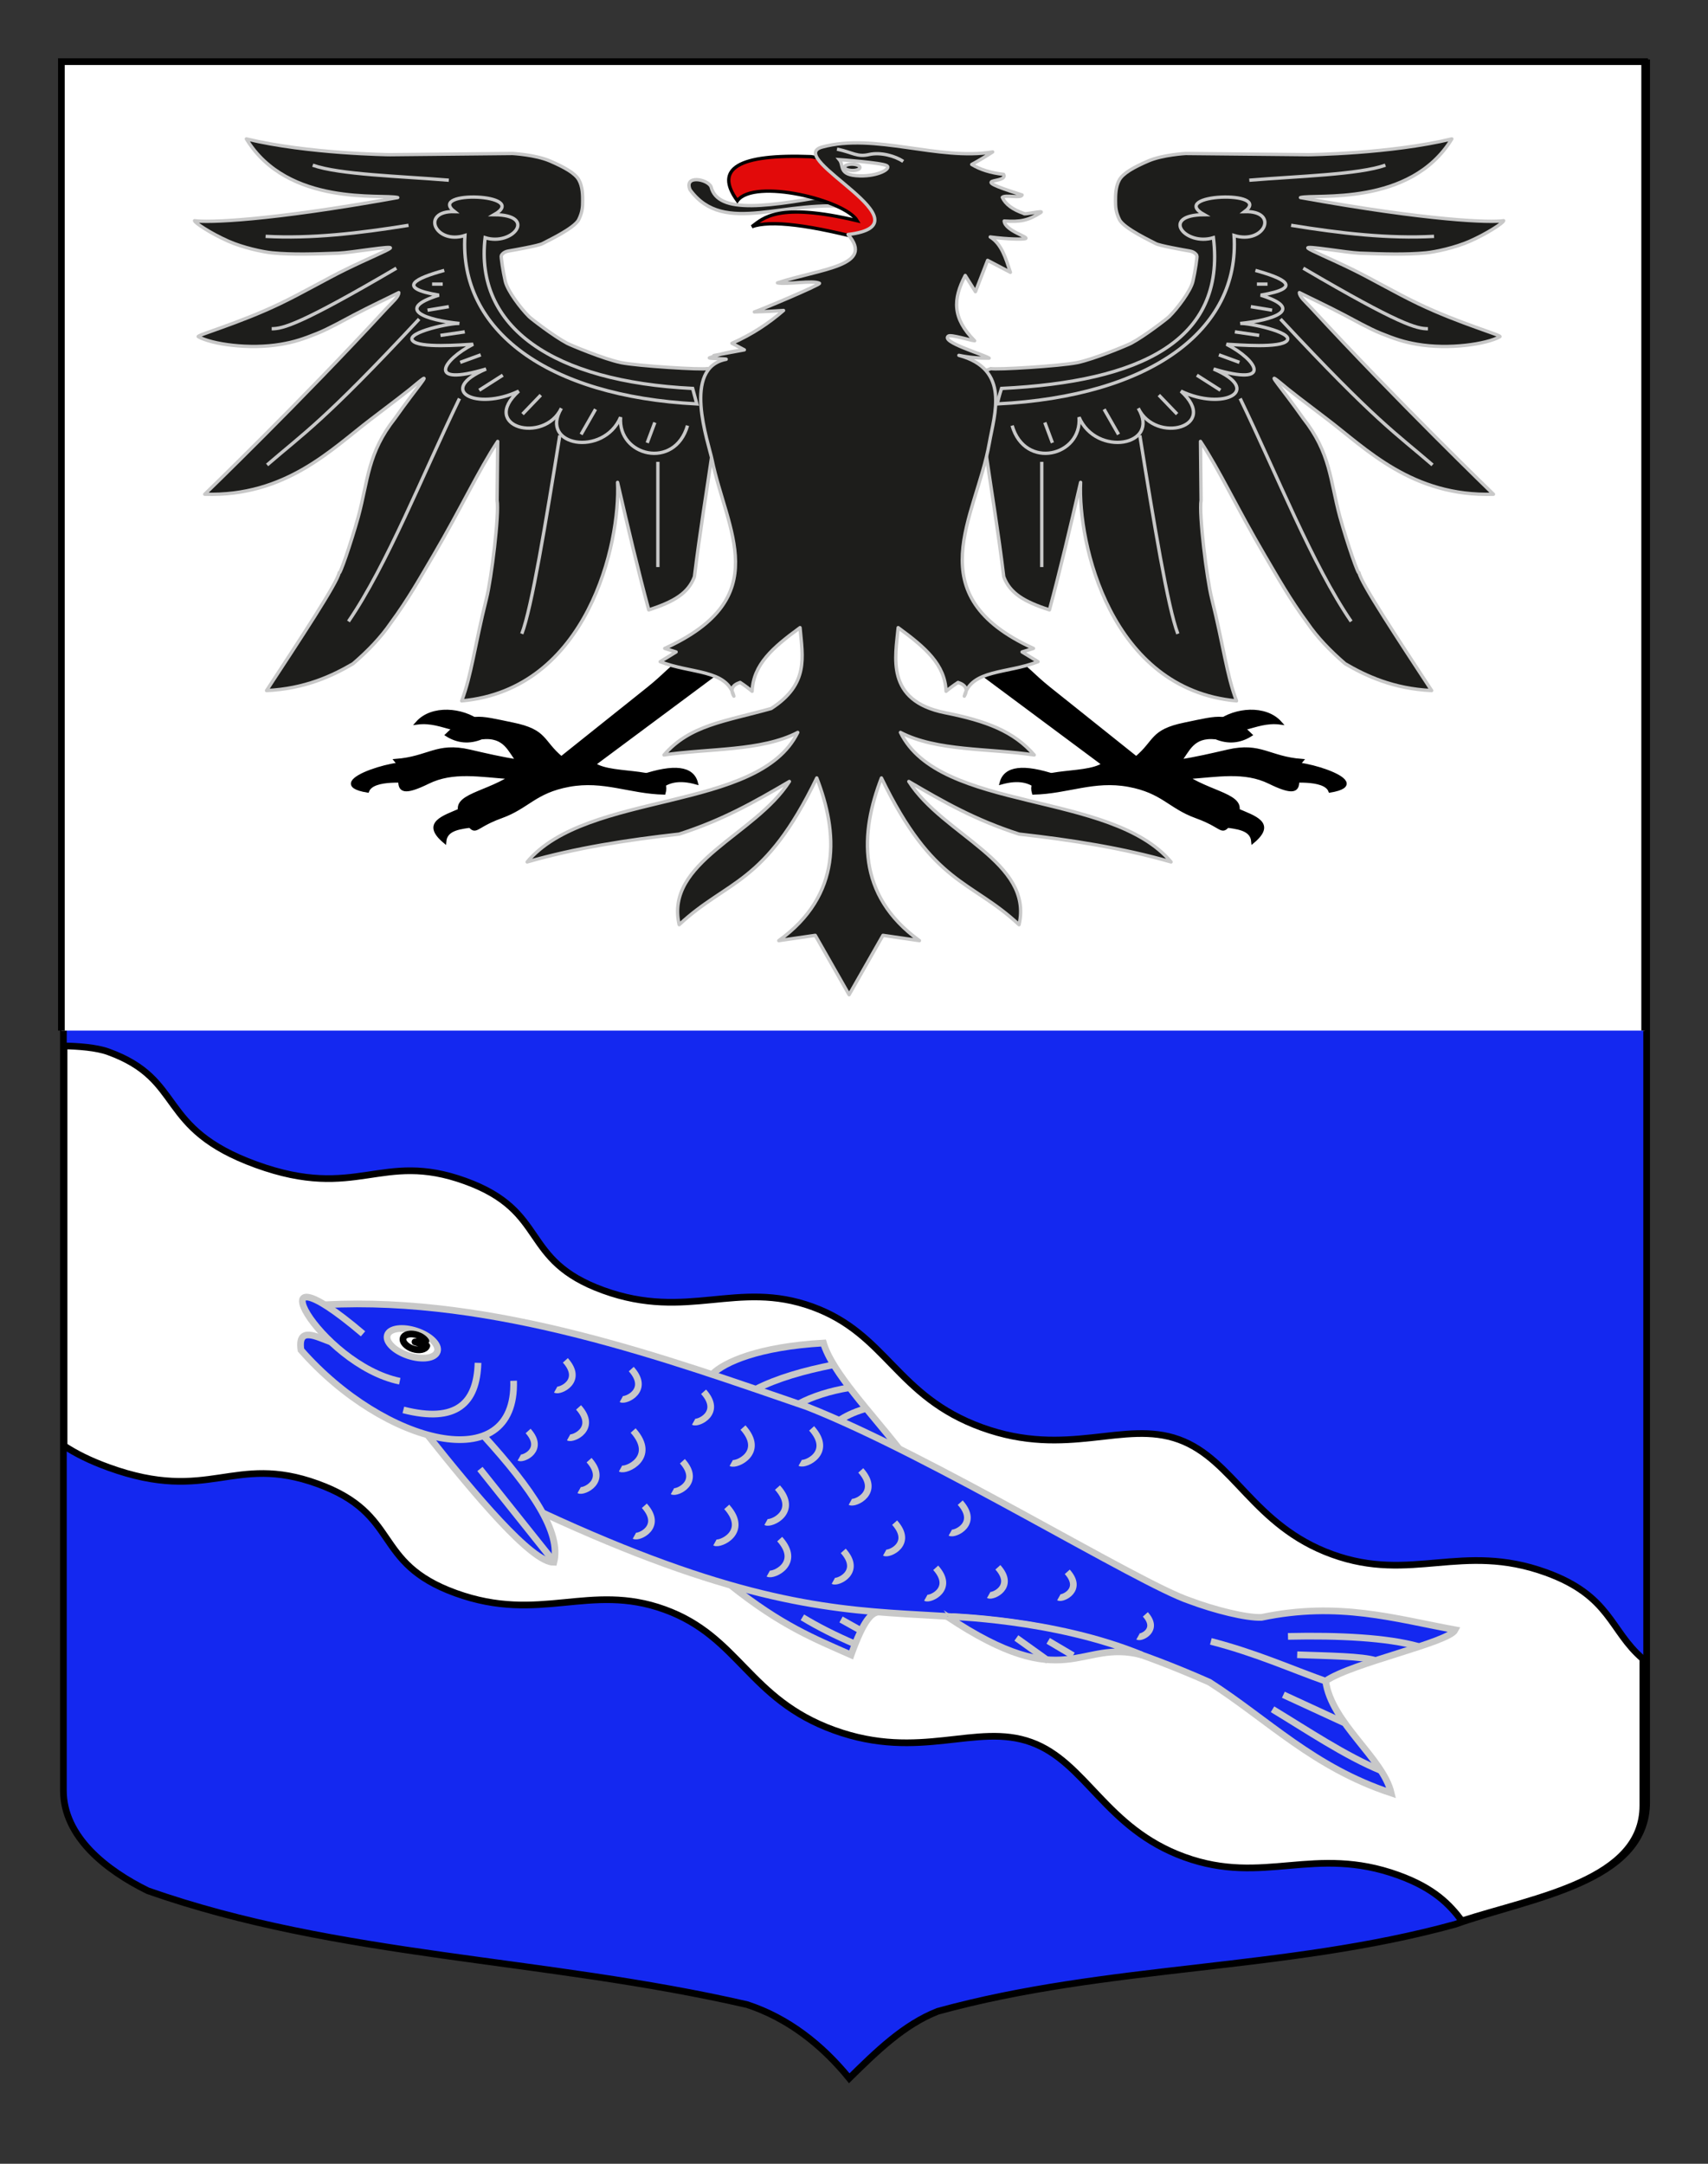 <?xml version="1.0" encoding="utf-8"?>
<!-- Generator: Adobe Illustrator 15.1.0, SVG Export Plug-In . SVG Version: 6.00 Build 0)  -->
<!DOCTYPE svg PUBLIC "-//W3C//DTD SVG 1.1//EN" "http://www.w3.org/Graphics/SVG/1.1/DTD/svg11.dtd">
<svg version="1.1" id="Calque_2" xmlns="http://www.w3.org/2000/svg" xmlns:xlink="http://www.w3.org/1999/xlink" x="0px" y="0px"
	 width="255.118px" height="323.148px" viewBox="0 0 255.118 323.148" enable-background="new 0 0 255.118 323.148"
	 xml:space="preserve">
<rect x="0" y="0" width="255.118" height="323.148" fill="#333333" stroke="none"/>
<path id="Fond_ecu" fill="#1428F0" stroke="#000000" d="M9.469,9.38c79.336,0,157.15,0,236.486,0c0,135.583,0,149.083,0,259.75
	c0,12.043-17.393,14.25-28.582,18.25c-25.428,7-51.873,6-77.302,13c-5.086,2-9.154,6-13.221,10c-4.068-5-9.154-9-15.257-11
	c-30.514-7-61.028-7-89.507-17c-6.103-3-12.618-8-12.618-15C9.469,243.839,9.469,145.755,9.469,9.38z"/>
<path fill="#FFFFFF" stroke="#000000" d="M230.925,234.842c-12.588-4.556-20.082,1.587-31.934-2.703
	c-11.846-4.291-14.68-14.175-22.911-17.153c-8.231-2.983-16.583,2.854-29.419-1.795s-14.122-13.973-25.338-18.035
	c-11.22-4.062-18.599,2.123-31.189-2.435c-12.59-4.56-8.062-11.778-20.65-16.336c-12.59-4.559-16.133,3.018-31.19-2.434
	c-15.059-5.454-10.53-12.673-22.132-16.875c-1.764-0.639-4.461-0.832-6.594-0.875c0,22.921,0,42.981,0,59.722
	c1.686,1.12,3.827,2.211,6.665,3.238c15.06,5.454,18.603-2.122,31.192,2.437c12.59,4.56,8.059,11.776,20.648,16.335
	c12.591,4.56,19.973-1.626,31.191,2.437c11.218,4.062,12.503,13.385,25.339,18.033c12.835,4.648,21.187-1.187,29.42,1.795
	c8.231,2.981,11.062,12.862,22.909,17.152c11.852,4.292,19.344-1.853,31.932,2.708c5.291,1.916,7.644,4.333,9.494,6.816
	c11.146-3.592,27.031-6.033,27.031-17.218c0-7.776,0-15.045,0-21.915C240.461,243.541,240.615,238.353,230.925,234.842z"/>
<g id="Poisson">
	<g id="_x3C_Nageoire_ventrale_x3E__1_">
		<path id="path8377_2_" fill="#1428F0" stroke="#C8C8C8" d="M131.213,240.75c-1.027,0.1-2.212,1.158-4.089,6.405
			c-5.437-2.405-10.431-4.37-18.029-10.444"/>
		<path id="path11129_2_" fill="#1428F0" stroke="#C8C8C8" d="M127.673,245.511c-2.88-1.242-5.507-2.559-7.826-3.971"/>
		<path id="path11131_2_" fill="#1428F0" stroke="#C8C8C8" d="M128.652,243.552l-3.03-1.692"/>
	</g>
	<g id="_x3C_Nagoire_dorsale_x3E__1_">
		<path id="path7484_2_" fill="#1428F0" stroke="#C8C8C8" d="M134.3,216.364c-4.145-5.332-10.003-11.4-11.299-15.79
			c-9.753,0.562-14.803,2.87-16.58,4.624"/>
		<path id="path11121_2_" fill="#1428F0" stroke="#C8C8C8" d="M112.867,207.485c3.201-1.643,7.207-2.792,11.667-3.663"/>
		<path id="path11123_2_" fill="#1428F0" stroke="#C8C8C8" d="M119.339,209.634c2.045-1.092,4.662-1.915,7.512-2.387"/>
		<path id="path11125_2_" fill="#1428F0" stroke="#C8C8C8" d="M125.379,212.096c0.939-0.56,1.896-1.122,3.83-1.698"/>
	</g>
	<g>
		<path id="path3047_2_" fill="#1428F0" stroke="#C8C8C8" d="M80.958,225.89c55.094,25.565,56.85,6.406,99.681,25.335
			c8.721,5.571,15.539,12.724,27.16,16.553c-1.235-5.251-8.934-10.433-9.793-16.725c3.992-2.737,18.407-5.741,19.361-7.646
			c-9.01-1.646-17.411-4.277-28.941-1.857c-2.264,0.093-7.029-1.103-10.717-2.491c-7.631-2.554-38.559-21.648-57.153-28.956
			c-20.574-7.058-46.656-16.583-71.98-15.242"/>
		<path id="path6595_2_" fill="#1428F0" stroke="#C8C8C8" d="M63.793,214.223c7.138,8.984,15.616,19.129,18.938,19.106
			c1.126-4.446-3.202-10.872-10.463-18.862"/>
		<path id="path6597_2_" fill="#1428F0" stroke="#C8C8C8" d="M49.453,200.423c-2.186-0.764-5.02-2.43-4.501,1.196
			c12.419,14.166,32.237,19.211,31.762,4.593"/>
		<path id="path8371_2_" fill="#1428F0" stroke="#C8C8C8" d="M60.247,210.564c7.925,2.02,10.988-1,11.151-7.031"/>
		<path id="path8373_2_" fill="#1428F0" stroke="#C8C8C8" d="M54.224,199.201c-17.322-14.721-6.604,4.561,5.488,7.075"/>
		<path id="path11107_2_" fill="#FFFFFF" stroke="#C8C8C8" stroke-linecap="round" stroke-linejoin="round" d="M65.32,201.851
			c0.333-1.014-1.067-2.39-3.127-3.07c-2.059-0.683-4-0.414-4.332,0.601c0,0-0.002,0.006-0.002,0.006
			c-0.333,1.015,1.066,2.388,3.126,3.07s3.999,0.415,4.332-0.602C65.319,201.854,65.319,201.854,65.32,201.851z"/>
		<path id="path11109_2_" fill="#FFFFFF" stroke="#000000" stroke-linecap="round" stroke-linejoin="round" d="M63.75,200.994
			l-1.765-0.585l1.626-0.136c-0.244-0.374-0.721-0.708-1.285-0.896c-0.973-0.322-1.917-0.124-2.104,0.444
			c-0.189,0.568,0.447,1.29,1.422,1.615C62.62,201.761,63.562,201.563,63.75,200.994L63.75,200.994z"/>
		<path id="path11111_2_" fill="#1428F0" stroke="#C8C8C8" d="M180.858,245.132c6.78,1.751,11.919,4.096,17.203,5.97"/>
		<path id="path11113_2_" fill="#1428F0" stroke="#C8C8C8" d="M193.756,247.13c4.664,0.172,9.727,0.213,11.79,0.88"/>
		<path id="path11115_2_" fill="#1428F0" stroke="#C8C8C8" d="M192.381,244.389c7.655-0.175,14.807,0.196,19.455,1.488"/>
		<path id="path11117_2_" fill="#1428F0" stroke="#C8C8C8" d="M190.073,255.271c5.076,3.066,10.893,6.992,16.259,9.185"/>
		<path id="path11119_2_" fill="#1428F0" stroke="#C8C8C8" d="M191.692,253.105c2.924,1.351,6.182,2.848,9.105,4.197"/>
		<path id="path11127_2_" fill="#1428F0" stroke="#C8C8C8" d="M82.696,233.18l-11.008-13.795"/>
	</g>
	<g>
		<path id="path8375_2_" fill="#1428F0" stroke="#C8C8C8" d="M170.553,247.16c-9.394-2.457-11.213,6.209-29.109-5.755
			C141.444,241.406,157.436,241.759,170.553,247.16z"/>
		<path id="path11133_2_" fill="#1428F0" stroke="#C8C8C8" d="M156.559,248.024l-4.749-3.402"/>
		<path id="path11135_2_" fill="#1428F0" stroke="#C8C8C8" d="M160.27,247.249l-3.707-2.193"/>
	</g>
	<g id="_x3C_Ecailles_x3E__2_">
		<path id="path11137_2_" fill="#1428F0" stroke="#C8C8C8" d="M82.994,207.538c0.602,0.337,4.246-1.258,1.453-4.375"/>
		<path id="path11139_2_" fill="#1428F0" stroke="#C8C8C8" d="M84.928,214.674c0.617,0.345,4.352-1.29,1.488-4.482"/>
		<path id="path11141_2_" fill="#1428F0" stroke="#C8C8C8" d="M92.801,208.951c0.617,0.344,4.352-1.289,1.488-4.484"/>
		<path id="path11143_2_" fill="#1428F0" stroke="#C8C8C8" d="M92.683,219.326c0.782,0.438,5.514-1.635,1.887-5.683"/>
		<path id="path11145_2_" fill="#1428F0" stroke="#C8C8C8" d="M77.562,217.69c0.548,0.309,3.865-1.143,1.322-3.98"/>
		<path id="path11147_2_" fill="#1428F0" stroke="#C8C8C8" d="M86.499,222.552c0.618,0.346,4.352-1.29,1.489-4.484"/>
		<path id="path11149_2_" fill="#1428F0" stroke="#C8C8C8" d="M100.438,222.715c0.618,0.347,4.354-1.29,1.489-4.483"/>
		<path id="path11151_2_" fill="#1428F0" stroke="#C8C8C8" d="M94.754,229.364c0.619,0.345,4.352-1.288,1.489-4.483"/>
		<path id="path11153_2_" fill="#1428F0" stroke="#C8C8C8" d="M103.601,212.341c0.619,0.345,4.353-1.291,1.49-4.485"/>
		<path id="path11155_2_" fill="#1428F0" stroke="#C8C8C8" d="M109.218,218.499c0.729,0.409,5.145-1.525,1.76-5.3"/>
		<path id="path11157_2_" fill="#1428F0" stroke="#C8C8C8" d="M106.783,230.365c0.732,0.408,5.162-1.531,1.766-5.318"/>
		<path id="path11159_6_" fill="#1428F0" stroke="#C8C8C8" d="M114.75,235.009c0.708,0.396,4.999-1.483,1.71-5.151"/>
		<path id="path11159_5_" fill="#1428F0" stroke="#C8C8C8" d="M114.417,227.313c0.708,0.398,4.999-1.482,1.71-5.15"/>
		<path id="path11159_4_" fill="#1428F0" stroke="#C8C8C8" d="M119.519,218.473c0.708,0.398,4.998-1.484,1.71-5.149"/>
		<path id="path11161_2_" fill="#1428F0" stroke="#C8C8C8" d="M127.007,224.304c0.648,0.362,4.562-1.354,1.562-4.702"/>
		<path id="path11163_2_" fill="#1428F0" stroke="#C8C8C8" d="M124.466,236.103c0.617,0.344,4.354-1.288,1.488-4.485"/>
		<path id="path11165_2_" fill="#1428F0" stroke="#C8C8C8" d="M132.139,231.886c0.619,0.343,4.352-1.289,1.488-4.485"/>
		<path id="path11167_2_" fill="#1428F0" stroke="#C8C8C8" d="M141.938,228.9c0.615,0.346,4.352-1.29,1.486-4.483"/>
		<path id="path11169_2_" fill="#1428F0" stroke="#C8C8C8" d="M138.278,238.627c0.615,0.347,4.35-1.288,1.487-4.482"/>
		<path id="path11171_2_" fill="#1428F0" stroke="#C8C8C8" d="M147.67,238.217c0.572,0.32,4.029-1.194,1.379-4.147"/>
		<path id="path11173_2_" fill="#1428F0" stroke="#C8C8C8" d="M158.149,238.56c0.523,0.294,3.699-1.097,1.266-3.814"/>
		<path id="path11175_2_" fill="#1428F0" stroke="#C8C8C8" d="M169.973,244.416c0.459,0.257,3.217-0.954,1.102-3.316"/>
	</g>
</g>
<path id="Chef_1_" fill="#FFFFFF" stroke="#000000" d="M9.17,153.911c0-7.339,0-55.976,0-144.704c79.336,0,157.152,0,236.489,0
	c0,88.254,0,85.024,0,144.704"/>
<g id="Aigle">
	<path id="path2764" fill="#1D1D1B" stroke="#C8C8C8" stroke-width="0.5" stroke-linejoin="round" d="M107.18,55.652l-1.526-0.607
		c-0.723,0.209-10.357-0.375-12.887-0.888c-2.529-0.513-7.561-2.622-8.069-2.894c-2.039-1.091-5.344-3.653-5.665-3.968
		c-1.273-1.252-3.224-3.856-3.56-5.28c-0.336-1.43-0.678-3.734-0.598-3.851c0.08-0.116,0.301-0.54,1.071-0.674
		c0.864-0.15,4.573-0.802,5.091-1.114c0.415-0.25,4.746-2.237,5.407-3.58c0.567-1.151,0.588-1.96,0.588-2.799
		c0-0.84-0.007-2.122-0.569-3.125c-0.562-1.003-2.16-1.898-4.328-2.832c-2.169-0.934-5.587-1.117-5.587-1.117l-18.354,0.181
		c-0.019,0.002-12.183-0.134-21.397-2.36c6.203,10.18,20.376,8.177,22.609,8.762c-19.412,3.507-28.457,3.755-30.351,3.454
		c0.029,0.307,2.371,1.873,5.048,3.061c2.166,0.96,5.168,1.616,6.594,1.748c2.99,0.282,6.281,0.175,9.833,0.044
		c1.987-0.075,8.271-1.205,7.751-0.744c-0.408,0.361-3.199,1.491-6.614,3.161c-3.001,1.468-6.478,3.513-9.909,5.154
		c-6.135,2.934-12.5,4.698-12.141,4.899c2.024,1.134,7.658,1.939,12.334,1.138c2.008-0.344,3.258-0.756,5.45-1.637
		c1.695-0.682,4.053-2.007,5.452-2.742c2.654-1.393,5.146-2.545,6.712-3.342c-0.004,0.626-0.834,1.298-1.847,2.38
		C45.031,59.854,30.579,73.814,30.579,73.814c12.147,0.39,19.01-6.793,24.852-11.221c7.436-5.635,5.737-4.456,7.345-5.727
		c1.607-1.271-0.384,0.802-3.774,5.602c-4.105,5.21-4,9.201-5.477,14.685c-1.139,4.093-2.829,8.947-2.873,8.378
		c-0.158,1.367-5.988,10.185-10.839,17.602c5.732-0.268,9.846-2.205,12.926-4.014c2.29-1.972,4.188-3.975,5.621-6.071
		c2.61-3.535,4.5-6.917,6.403-10.15c3.986-6.771,6.769-12.748,9.575-16.976l-0.089,8.792c0.339,2.101-0.849,11.717-1.585,14.66
		c-1.789,7.156-2.222,11.404-3.705,15.3c18.865-1.707,23.72-23.62,23.284-32.636c1.552,6.745,3.105,13.293,4.657,19.05
		c3.771-1.224,5.901-2.483,6.824-4.95c0.83-6.819,1.821-12.684,2.649-18.441l7.789-8.779L107.18,55.652z"/>
	<path id="path5440" fill="#1D1D1B" stroke="#C8C8C8" stroke-width="0.5" stroke-linejoin="round" d="M146.473,55.652L148,55.045
		c0.721,0.209,10.355-0.375,12.887-0.888c2.527-0.513,7.561-2.622,8.068-2.894c2.039-1.091,5.344-3.653,5.665-3.968
		c1.274-1.252,3.225-3.856,3.56-5.28c0.336-1.43,0.678-3.734,0.598-3.851c-0.079-0.116-0.3-0.54-1.07-0.674
		c-0.865-0.15-4.573-0.802-5.092-1.114c-0.414-0.25-4.745-2.237-5.407-3.58c-0.565-1.151-0.588-1.96-0.588-2.799
		c0-0.84,0.007-2.122,0.569-3.125c0.562-1.003,2.16-1.898,4.328-2.832c2.167-0.934,5.587-1.117,5.587-1.117l18.353,0.181
		c0.02,0.002,12.184-0.134,21.398-2.36c-6.204,10.18-20.378,8.177-22.609,8.762c19.411,3.507,28.456,3.755,30.35,3.454
		c-0.028,0.307-2.371,1.873-5.047,3.061c-2.168,0.96-5.169,1.616-6.595,1.748c-2.989,0.282-6.281,0.175-9.833,0.044
		c-1.986-0.075-8.271-1.205-7.751-0.744c0.407,0.361,3.198,1.491,6.614,3.161c3.002,1.468,6.479,3.514,9.909,5.155
		c6.136,2.933,12.501,4.697,12.142,4.898c-2.023,1.134-7.658,1.94-12.334,1.139c-2.008-0.345-3.256-0.758-5.449-1.639
		c-1.695-0.681-4.054-2.007-5.452-2.741c-2.653-1.393-5.147-2.545-6.713-3.342c0.006,0.626,0.836,1.299,1.847,2.382
		c12.688,13.772,27.14,27.732,27.14,27.732c-12.147,0.39-19.011-6.793-24.853-11.22c-7.436-5.636-5.738-4.457-7.346-5.728
		c-1.606-1.271,0.385,0.802,3.774,5.602c4.104,5.21,4,9.201,5.478,14.686c1.137,4.092,2.827,8.946,2.872,8.377
		c0.158,1.367,5.987,10.185,10.841,17.602c-5.733-0.268-9.846-2.205-12.928-4.014c-2.289-1.972-4.188-3.975-5.62-6.071
		c-2.611-3.534-4.503-6.917-6.405-10.15c-3.985-6.771-6.77-12.748-9.575-16.976l0.089,8.792c-0.338,2.101,0.85,11.717,1.586,14.66
		c1.787,7.156,2.223,11.404,3.705,15.3c-18.867-1.708-23.719-23.62-23.285-32.636c-1.551,6.745-3.104,13.293-4.657,19.05
		c-3.771-1.224-5.899-2.483-6.823-4.949c-0.829-6.82-1.82-12.685-2.65-18.442l-7.789-8.776L146.473,55.652z"/>
	<g id="Patte_G">
		<g id="Griffes_G">
			<path id="path6333" stroke="#000000" stroke-width="0.5" d="M61.343,116.664c0.015-0.054,0.143-2.18,0.14-2.161
				c0.22-1.768-14.232,2.363-6.589,3.622C55.68,116.024,61.304,116.803,61.343,116.664C61.358,116.61,61.328,116.718,61.343,116.664
				z"/>
			<path id="path8112" stroke="#000000" stroke-width="0.5" d="M71.58,107.83c-2.553,2.781-5.229-0.396-9.254,0.132
				C64.533,105.471,69.084,105.917,71.58,107.83L71.58,107.83z"/>
			<path id="path9884" stroke="#000000" stroke-width="0.5" d="M70.899,123.281c2.066-0.292,0.766-3.564-1.988-2.377
				c-2.753,1.188-5.776,2.029-2.498,4.789C66.579,123.698,68.832,123.572,70.899,123.281
				C72.965,122.989,68.832,123.572,70.899,123.281z"/>
			<path id="path11656" stroke="#000000" stroke-width="0.5" d="M95.88,115.919c4.834-1.614,7.524-1.27,8.119,0.99
				c-2.569-0.718-4.241-0.278-5.45,0.761"/>
		</g>
		<path id="path5446" stroke="#000000" stroke-width="0.5" d="M109.051,99.016c-7.609-2.213-7.263-0.138-12.159,3.773
			c-4.349,3.474-8.699,6.948-13.048,10.422c-2.972-2.492-2.223-4.026-7.249-5.056c-5.266-1.08-6.479-1.688-9.832,1.596
			c1.632,1.018,3.351,1.159,5.157,0.421c3.623-0.401,4.176,2.032,5.45,3.502c-2.469-0.376-4.858-0.938-7.225-1.485
			c-4.902-1.132-6.093,1.015-11.003,1.399c1.734,2.011-1.661,6.4,4.8,3.23c3.736-1.831,7.762-1.015,12.294-0.703
			c-4.226,2.651-9.521,2.83-6.917,6.153c2.103,2.685,0.866,1.38,5.567-0.317c3.973-1.435,4.98-3.735,10.079-4.682
			c5.22-0.968,9.084,1.043,14.208,1.157c1.16-3.993-7.612-2.31-10.448-4.292L109.051,99.016L109.051,99.016z"/>
	</g>
	<g id="Patte_D" transform="matrix(-1,0,0,1,714.467,0)">
		<g id="Griffes_D">
			<path id="path12561" stroke="#000000" stroke-width="0.5" d="M522.253,116.664c0.015-0.054,0.144-2.18,0.14-2.161
				c0.239-1.76-14.248,2.361-6.588,3.622C516.586,116.032,522.217,116.793,522.253,116.664
				C522.267,116.61,522.238,116.718,522.253,116.664z"/>
			<path id="path12563" stroke="#000000" stroke-width="0.5" d="M532.49,107.83c-2.553,2.781-5.229-0.396-9.255,0.132
				C525.444,105.471,529.995,105.917,532.49,107.83L532.49,107.83z"/>
			<path id="path12565" stroke="#000000" stroke-width="0.5" d="M531.807,123.281c2.067-0.292,0.767-3.564-1.986-2.377
				c-2.754,1.188-5.776,2.029-2.498,4.789C527.49,123.698,529.74,123.572,531.807,123.281
				C533.875,122.989,529.74,123.572,531.807,123.281z"/>
			<path id="path12567" stroke="#000000" stroke-width="0.5" d="M556.789,115.919c4.834-1.614,7.525-1.27,8.119,0.99
				c-2.569-0.718-4.242-0.278-5.45,0.761"/>
		</g>
		<path stroke="#000000" stroke-width="0.5" d="M569.962,99.016c-7.61-2.213-7.264-0.138-12.159,3.773
			c-4.35,3.474-8.699,6.948-13.049,10.422c-2.972-2.492-2.221-4.026-7.248-5.056c-5.266-1.08-6.477-1.688-9.831,1.596
			c1.632,1.018,3.353,1.159,5.157,0.421c3.622-0.401,4.176,2.032,5.449,3.502c-2.468-0.376-4.856-0.938-7.225-1.485
			c-4.904-1.132-6.094,1.015-11.006,1.399c1.73,2.013-1.657,6.399,4.801,3.23c3.736-1.831,7.762-1.015,12.295-0.703
			c-4.227,2.651-9.52,2.83-6.918,6.153c2.104,2.685,0.867,1.378,5.569-0.317c3.972-1.435,4.978-3.735,10.079-4.682
			c5.22-0.968,9.082,1.042,14.207,1.157c1.17-3.99-7.615-2.313-10.446-4.292L569.962,99.016L569.962,99.016z"/>
	</g>
	<path id="path32275" fill="#1D1D1B" stroke="#C8C8C8" stroke-width="0.5" stroke-linejoin="round" d="M127.799,31.005
		c1.508,0.287,2.276-2.863-1.685-2.242c-11.403,2.19-18.894,3.295-19.913-0.887c-0.544-1.144-4.072-1.8-3.131,0.467
		C108.211,35.404,117.302,29.514,127.799,31.005z"/>
	<path id="path31388" fill="#E20A0A" stroke="#000000" stroke-width="0.5" d="M136.71,26.055l-6.183,10.085
		c-9.58-2.61-15.491-3.287-18.223-2.287c1.703-1.277,3.896-3.698,15.734-0.888c-1.793-3.092-15.378-6.385-17.901-2.987
		c-3.509-4.81,0.164-7.002,11-6.583L136.71,26.055z"/>
	<path id="path13458" fill="#1D1D1B" stroke="#C8C8C8" stroke-width="0.5" stroke-linejoin="round" d="M111.181,52.248
		c-1.899,0.203-3.644,0.603-5.231,1.2c0.041,0.111,2.643,0.125,2.534,0.208c-6.698,1.247-2.652,12.436-2.135,14.976
		c2.16,10.615,9.554,20.636-7.062,28.206l1.703,0.528l-2.384,1.453c4.565,1.8,9.965,1.124,11.014,5.151
		c-0.576-0.974-0.266-1.657,0.933-2.052c0.642,0.422,1.239,0.864,1.792,1.325c0.164-4.004,3.062-6.521,7.154-9.509
		c0.4,4.454,1.34,8.438-4.314,12.083c-7.002,1.953-12.134,2.469-16.01,6.934c6.667-1,14.582-0.539,19.985-3.368
		c-5.836,11.971-31.456,8.655-40.424,19.345c7.158-2.068,14.889-3.285,22.71-4.16c6.554-2.114,11.268-4.808,16.464-7.858
		c-5.134,8.046-18.642,12.003-16.464,21.393c7.305-6.812,12.752-5.827,20.552-21.92c3.136,8.096,3.819,17.459-5.678,24.297
		l5.451-0.792l5.057,8.874l5.057-8.874l5.45,0.792c-9.494-6.838-8.812-16.201-5.677-24.297c7.8,16.093,13.247,15.107,20.554,21.92
		c2.175-9.39-11.33-13.346-16.465-21.393c5.197,3.05,9.911,5.743,16.465,7.858c7.82,0.875,15.552,2.092,22.709,4.16
		c-8.967-10.691-34.589-7.375-40.425-19.345c5.404,2.829,13.317,2.367,19.985,3.368c-3.065-3.532-7.137-5.075-13.309-6.307
		c-9-1.798-7.404-8.398-7.016-12.71c4.09,2.988,6.99,5.504,7.154,9.509c0.553-0.461,1.15-0.904,1.792-1.325
		c1.196,0.395,1.507,1.079,0.932,2.052c1.048-4.027,6.449-3.351,11.013-5.151l-2.383-1.453l1.703-0.529
		c-17.553-7.995-8.539-19.575-6.586-30.706c0.748-4.266,3.15-11.001-4.555-13.062c1.479,0.31,2.985,0.449,4.518,0.417
		c-0.902-0.58-7.309-2.436-6.08-3.3c0.373-0.262,3.372,0.665,3.91,0.707c-3.35-3.397-3.256-6.188-1.398-9.756l1.525,2.428
		l1.814-4.681l3.405,1.786c-0.688-2.075-1.299-4.229-3.014-5.281c2.86,0.378,4.89,0.354,5.238,0.254
		c0.745-0.211-3.009-1.13-3.151-2.635c2.439,0.161,3.611-0.076,5.471-1.277c0.565-0.367-2.651,0.393-2.514,0.154
		c-1.693-0.58-2.773-1.383-3.24-2.411c0.455-0.449,2.761,0.213,2.959-0.354c-9.031-2.872-1.932-1.532-2.764-3.082
		c-1.902-0.211-3.49-0.704-4.762-1.478c1.096-0.593,2.14-1.217,3.132-1.87c-8.099,1.342-17.618-2.884-25.479-0.727
		c-5.833,1.6,16.661,11.515,3.875,13.059c4.063,4.719-4.062,5.093-10.542,7.224c1.431,0.288,5.297-0.447,6.271,0.061
		c0.312,0.162-9.509,4.289-9.73,4.277c1.459-0.042,2.916-0.114,4.367-0.216c-2.154,1.86-4.62,3.539-7.708,4.902L111.181,52.248
		C100.904,54.156,111.181,52.248,111.181,52.248z"/>
	<g id="Oeil">
		<path fill="#1D1D1B" stroke="#C8C8C8" stroke-width="0.5" stroke-miterlimit="10" d="M125.016,22.27
			c2.405,0.507,3.003,1.223,4.787,0.811c1.784-0.412,3.973,0.259,5.109,1.026"/>
		<path fill="#FFFFFF" stroke="#C8C8C8" stroke-width="0.5" stroke-miterlimit="10" d="M125.37,23.842
			c0.738,0.881-0.26,2.337,3.05,2.425c2.743,0.072,4.774-1.086,4.029-1.528C131.703,24.295,125.37,23.842,125.37,23.842z"/>
		<path fill="#1D1D1B" stroke="#C8C8C8" stroke-width="0.5" stroke-miterlimit="10" d="M128.452,25.031
			c-0.026,0.259-0.565,0.451-1.203,0.428c-0.637-0.023-1.131-0.25-1.104-0.509c0.028-0.259,0.566-0.45,1.204-0.428
			C127.985,24.545,128.479,24.773,128.452,25.031z"/>
	</g>
	<path id="path23256" fill="#1D1D1B" stroke="#C8C8C8" stroke-width="0.5" d="M39.672,35.3c6.761,0.375,13.984-0.453,21.347-1.65"/>
	<path id="path23258" fill="#1D1D1B" stroke="#C8C8C8" stroke-width="0.5" d="M59.203,40.054
		c-14.444,8.473-16.966,9.046-18.623,9.045"/>
	<path id="path23260" fill="#1D1D1B" stroke="#C8C8C8" stroke-width="0.5" d="M39.899,69.436C45.354,64.713,48.3,63,62.609,47.647"
		/>
	<path id="path23262" fill="#1D1D1B" stroke="#C8C8C8" stroke-width="0.5" d="M52.049,92.809
		c5.773-8.428,11.074-21.893,16.578-33.291"/>
	<path id="path23264" fill="#1D1D1B" stroke="#C8C8C8" stroke-width="0.5" d="M77.938,94.658c1.487-3.872,3.605-16.723,5.677-29.632
		"/>
	<path id="path23266" fill="#1D1D1B" stroke="#C8C8C8" stroke-width="0.5" d="M98.264,84.688V68.974"/>
	<path id="path25925" fill="#1D1D1B" stroke="#C8C8C8" stroke-width="0.5" d="M66.357,40.384c-4.131,1.136-7.4,2.588-0.795,3.698
		c-6.765,2.127-1.786,3.748,3.065,4.226c-1.116-0.13-7.975,1.304-7.016,2.542c0.931,1.201,7.316,0.643,9.059,0.562
		c-4.575,2.35-7.051,6.373,1.931,3.697c-7.53,3.217-1.439,6.31,4.882,3.302c-5.911,5.358,3.778,7.947,6.359,2.574
		c-3.368,5.635,6.299,7.299,8.856,1.32c-0.47,5.826,8.085,7.924,9.993,1.254"/>
	<path id="path25927" fill="#1D1D1B" stroke="#C8C8C8" stroke-width="0.5" d="M66.129,42.43h-1.59"/>
	<path id="path25929" fill="#1D1D1B" stroke="#C8C8C8" stroke-width="0.5" d="M67.038,45.798l-3.181,0.528"/>
	<path id="path25931" fill="#1D1D1B" stroke="#C8C8C8" stroke-width="0.5" d="M69.423,49.561l-3.634,0.528"/>
	<path id="path25933" fill="#1D1D1B" stroke="#C8C8C8" stroke-width="0.5" d="M71.807,52.995l-3.066,1.123"/>
	<path id="path25935" fill="#1D1D1B" stroke="#C8C8C8" stroke-width="0.5" d="M75.1,56.032l-3.52,2.245"/>
	<path id="path25937" fill="#1D1D1B" stroke="#C8C8C8" stroke-width="0.5" d="M80.777,59.003l-2.726,2.839"/>
	<path id="path25939" fill="#1D1D1B" stroke="#C8C8C8" stroke-width="0.5" d="M88.953,61.116l-2.157,3.764"/>
	<path id="path25941" fill="#1D1D1B" stroke="#C8C8C8" stroke-width="0.5" d="M97.81,63.097l-1.136,3.037"/>
	<path id="path23254" fill="#1D1D1B" stroke="#C8C8C8" stroke-width="0.5" d="M67.038,26.914c-7.347-0.61-16.309-0.828-20.326-2.244
		"/>
	<path id="path26848" fill="#1D1D1B" stroke="#C8C8C8" stroke-width="0.5" d="M214.197,35.3c-6.76,0.375-13.984-0.453-21.347-1.65"
		/>
	<path id="path26850" fill="#1D1D1B" stroke="#C8C8C8" stroke-width="0.5" d="M194.667,40.054
		c14.442,8.473,16.965,9.046,18.622,9.045"/>
	<path id="path26852" fill="#1D1D1B" stroke="#C8C8C8" stroke-width="0.5" d="M213.969,69.436
		c-5.455-4.723-8.402-6.436-22.709-21.789"/>
	<path id="path26854" fill="#1D1D1B" stroke="#C8C8C8" stroke-width="0.5" d="M201.82,92.809
		c-5.774-8.428-11.074-21.893-16.577-33.291"/>
	<path id="path26856" fill="#1D1D1B" stroke="#C8C8C8" stroke-width="0.5" d="M175.93,94.658
		c-1.486-3.872-3.604-16.723-5.678-29.632"/>
	<path id="path26858" fill="#1D1D1B" stroke="#C8C8C8" stroke-width="0.5" d="M155.606,84.688V68.974"/>
	<path id="path26862" fill="#1D1D1B" stroke="#C8C8C8" stroke-width="0.5" d="M187.513,40.384c4.132,1.137,7.397,2.588,0.794,3.698
		c6.763,2.127,1.787,3.748-3.066,4.226c1.115-0.13,7.976,1.304,7.017,2.542c-0.933,1.201-7.313,0.643-9.059,0.562
		c4.576,2.35,7.052,6.373-1.931,3.697c7.528,3.216,1.439,6.31-4.882,3.302c5.909,5.359-3.778,7.947-6.358,2.574
		c3.368,5.635-6.301,7.299-8.857,1.32c0.471,5.826-8.083,7.924-9.993,1.254"/>
	<path id="path26864" fill="#1D1D1B" stroke="#C8C8C8" stroke-width="0.5" d="M187.74,42.43h1.589"/>
	<path id="path26866" fill="#1D1D1B" stroke="#C8C8C8" stroke-width="0.5" d="M186.831,45.798l3.18,0.528"/>
	<path id="path26868" fill="#1D1D1B" stroke="#C8C8C8" stroke-width="0.5" d="M184.447,49.561l3.634,0.528"/>
	<path id="path26870" fill="#1D1D1B" stroke="#C8C8C8" stroke-width="0.5" d="M182.062,52.995l3.065,1.123"/>
	<path id="path26872" fill="#1D1D1B" stroke="#C8C8C8" stroke-width="0.5" d="M178.769,56.032l3.521,2.245"/>
	<path id="path26874" fill="#1D1D1B" stroke="#C8C8C8" stroke-width="0.5" d="M173.092,59.003l2.727,2.839"/>
	<path id="path26876" fill="#1D1D1B" stroke="#C8C8C8" stroke-width="0.5" d="M164.917,61.116l2.155,3.764"/>
	<path id="path26878" fill="#1D1D1B" stroke="#C8C8C8" stroke-width="0.5" d="M156.061,63.097l1.135,3.037"/>
	<path id="path28728" fill="#1D1D1B" stroke="#C8C8C8" stroke-width="0.5" d="M186.604,26.914c7.348-0.61,16.309-0.828,20.326-2.244
		"/>
	<path id="path26860" fill="#1D1D1B" stroke="#C8C8C8" stroke-width="0.5" d="M149.592,58.013c0,0-0.374,1.113-0.635,2.312
		c22.861-1.145,36.289-11.005,35.367-25.157c4.549,1.414,6.822-3.701,1.594-3.565c4.302-3.238-11.652-2.667-6.054,0.461
		c-6.657,0.028-2.836,4.738,1.379,3.434C183.106,50.913,170.344,57.005,149.592,58.013L149.592,58.013L149.592,58.013z"/>
	<path id="path25038" fill="#1D1D1B" stroke="#C8C8C8" stroke-width="0.5" d="M103.457,58.013l0.624,2.312
		C81.69,59.18,68.542,49.32,69.444,35.168c-4.454,1.414-6.679-3.701-1.56-3.565c-4.212-3.238,11.411-2.667,5.928,0.461
		c6.52,0.028,2.777,4.738-1.352,3.434C70.874,48.924,82.63,56.983,103.457,58.013C103.457,58.013,102.986,57.99,103.457,58.013
		L103.457,58.013z"/>
</g>
<path fill="#C8C8C8" d="M-61.441,61.074c-6.449,0-6.449,10,0,10S-54.992,61.074-61.441,61.074z"/>
</svg>
